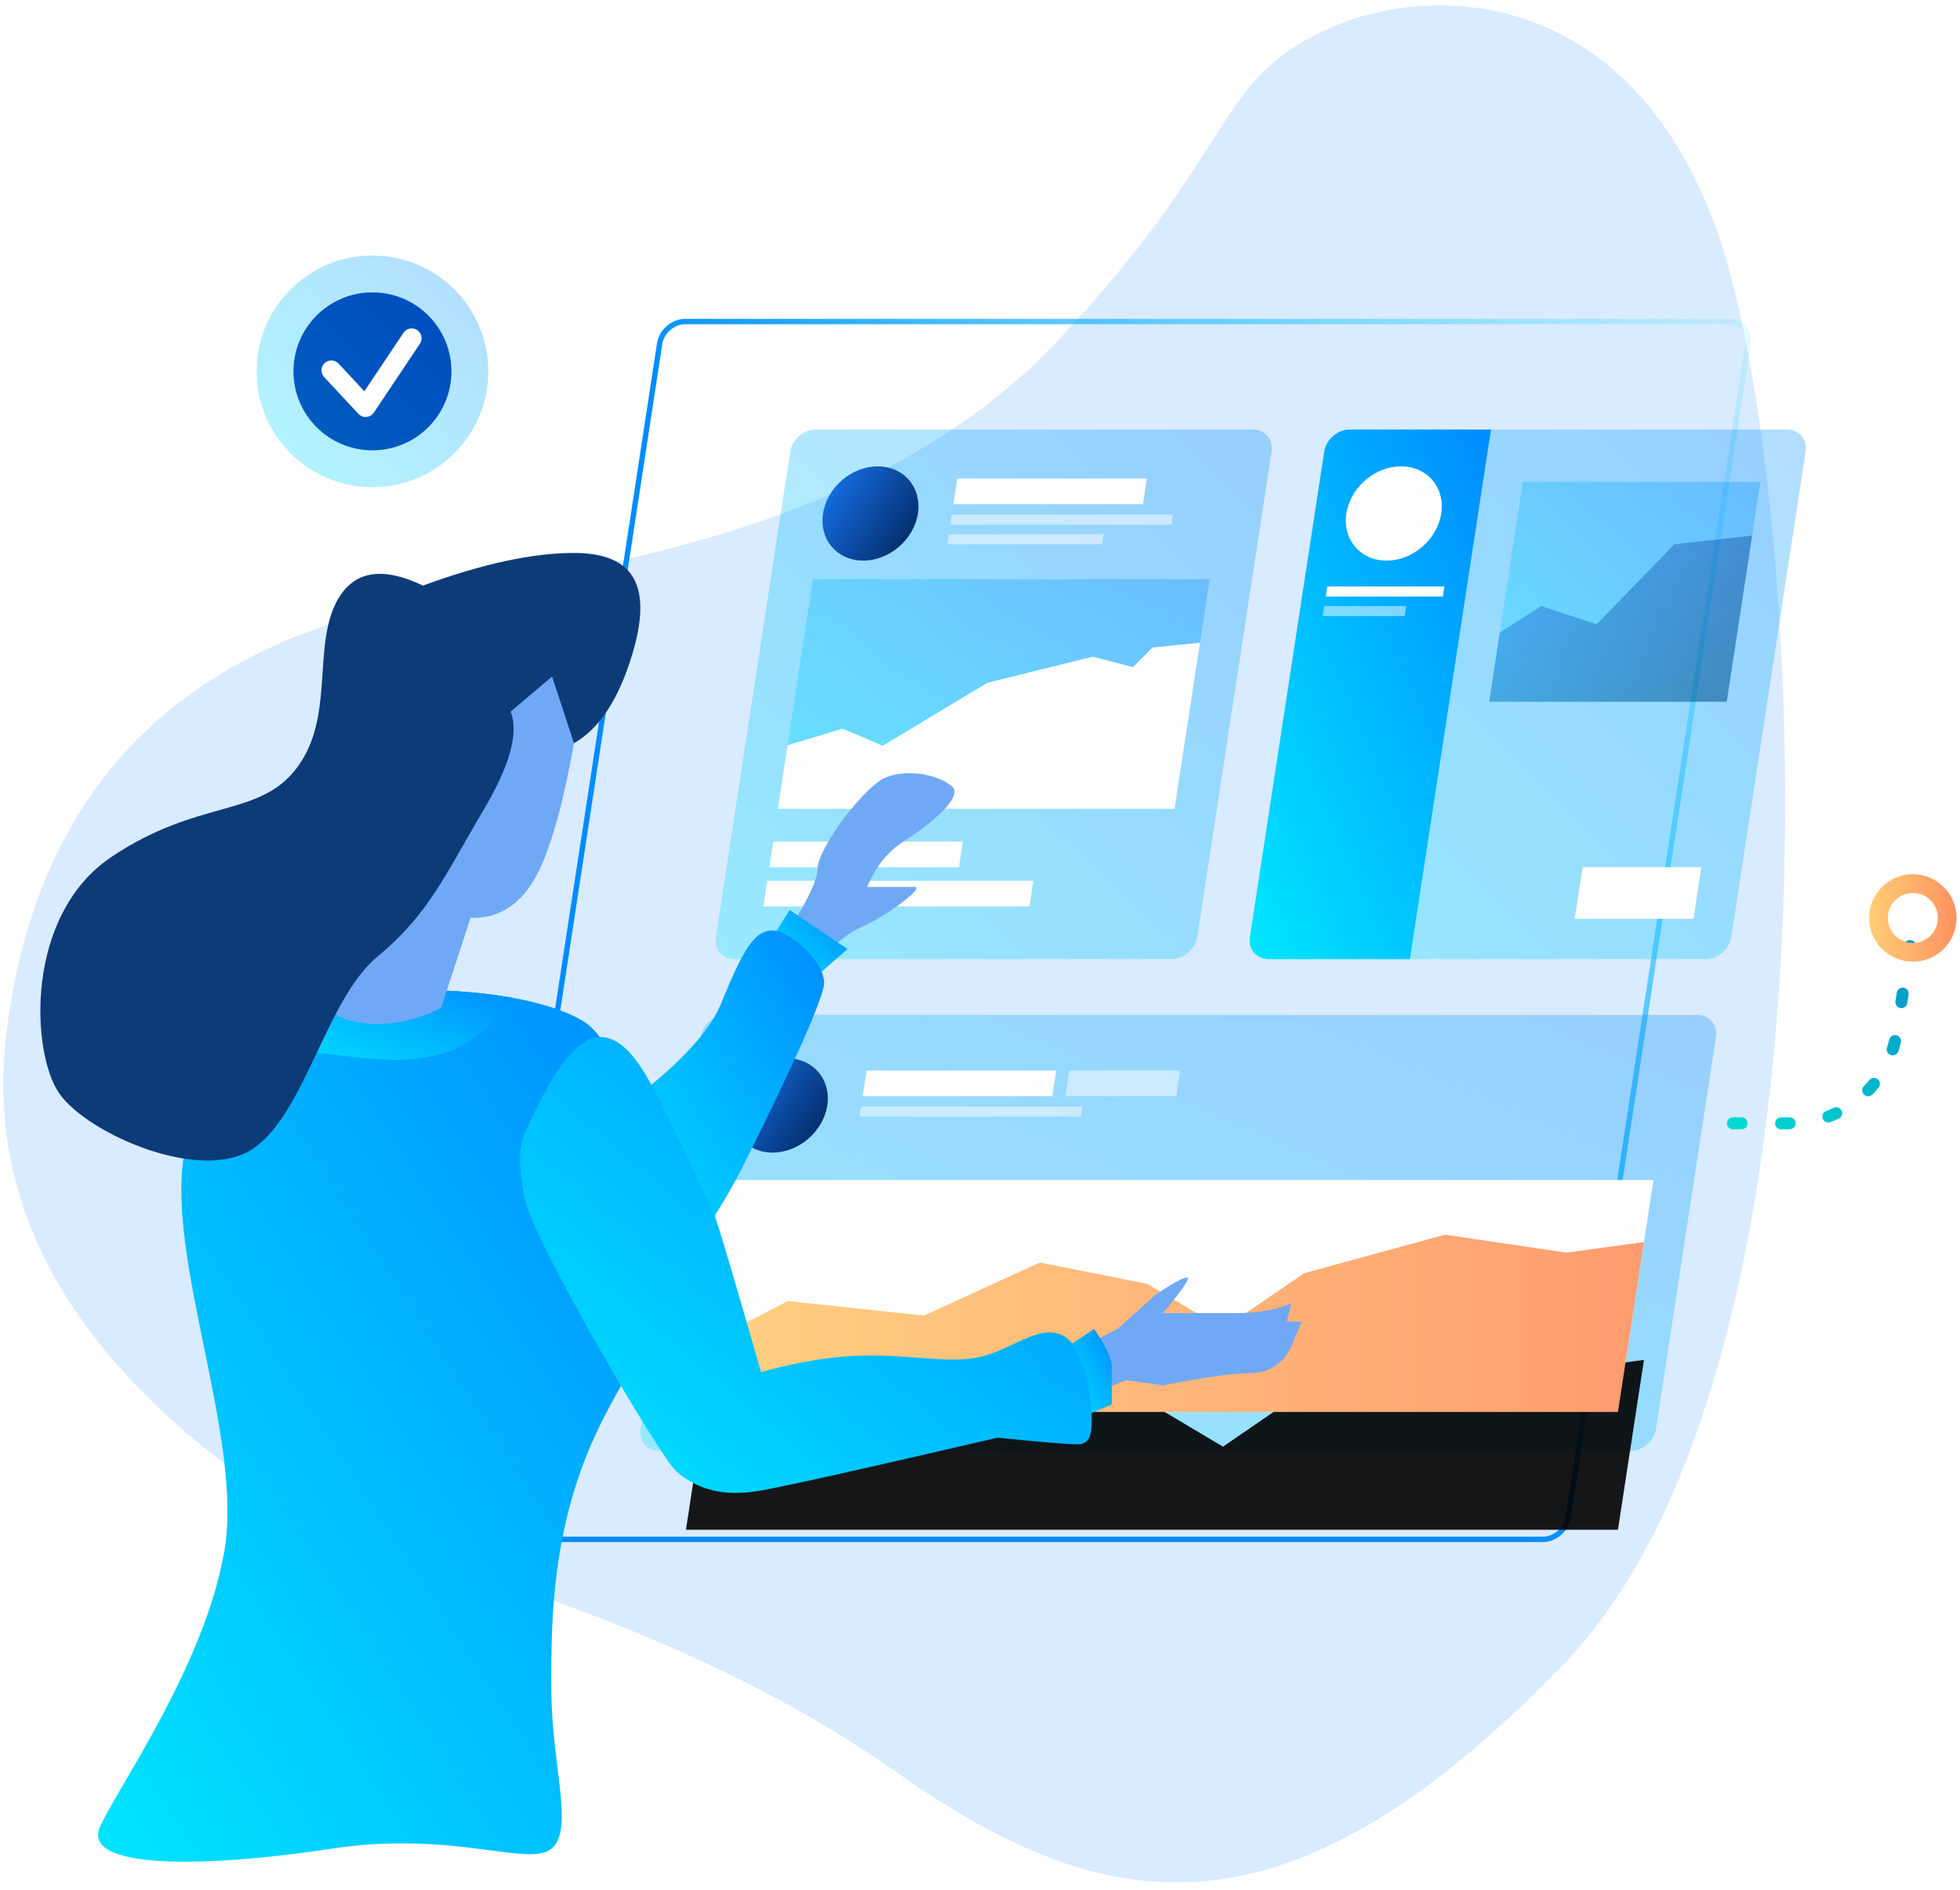 <svg height="353" viewBox="0 0 366 353" width="366" xmlns="http://www.w3.org/2000/svg" xmlns:xlink="http://www.w3.org/1999/xlink"><defs><linearGradient id="a" x1="113.273%" x2="48.431%" y1="5.987%" y2="52.53%"><stop offset="0" stop-color="#00e5ff" stop-opacity="0"/><stop offset="1" stop-color="#008cff"/></linearGradient><linearGradient id="b" x1="0%" x2="100%" y1="95.854%" y2="0%"><stop offset="0" stop-color="#00e5ff"/><stop offset="1" stop-color="#008cff"/></linearGradient><linearGradient id="c" x1="2.965%" x2="110.642%" y1="19.776%" y2="83.617%"><stop offset="0" stop-color="#1672eb"/><stop offset="1" stop-color="#001f51"/></linearGradient><linearGradient id="d" x1="0%" x2="154.759%" y1="50%" y2="50%"><stop offset="0" stop-color="#ffcd76"/><stop offset="1" stop-color="#ff7154"/></linearGradient><path id="e" d="m291.952 233.44-22.657-3.354-26.322 7.195-15.139 10.392-14.109-8.394-20.082-3.997-21.663 9.913-25.401-2.718-17.225 8.947-1.802 11.769h174.037l4.857-31.726z"/><filter id="f" height="402%" width="155.9%" x="-27.9%" y="-84.6%"><feOffset dx="0" dy="22" in="SourceAlpha" result="shadowOffsetOuter1"/><feGaussianBlur in="shadowOffsetOuter1" result="shadowBlurOuter1" stdDeviation="13"/><feColorMatrix in="shadowBlurOuter1" type="matrix" values="0 0 0 0 0.047   0 0 0 0 0.231   0 0 0 0 0.471  0 0 0 0.128 0"/></filter><linearGradient id="g" x1="185.806%" x2="-32.213%" y1="-56.083%" y2="100%"><stop offset="0" stop-color="#065cbd"/><stop offset="1" stop-color="#00f0d7"/></linearGradient></defs><g fill="none" fill-rule="evenodd" transform="translate(.539 .501)"><path d="m59.999 285.455c-43.847-26.479-63.633-57.439-59.359-92.879 6.411-53.161 40.684-73.218 74.592-80.307 33.908-7.09 87.637-12.828 121.759-49.144 34.122-36.316 28.867-48.203 50.077-58.068 21.209-9.864 61.484-7.507 75.682 46.278 14.198 53.785 20.629 205.423-31.502 259.179-52.132 53.757-85.614 47.268-124.808 19.671-26.129-18.398-61.609-33.308-106.441-44.729z" fill="#d9ebff"/><path d="m287.539 286.989h-194.942c-2.289 0-3.864-1.844-3.515-4.12l33.56-219.2c.348-2.275 2.487-4.12 4.776-4.12h194.942c2.289 0 3.863 1.844 3.514 4.12l-33.56 219.2c-.348 2.275-2.487 4.12-4.776 4.12" stroke="url(#a)"/><path d="m218.254 178.612h-81.595c-2.29 0-3.864-1.844-3.515-4.12l13.88-90.658c.348-2.275 2.487-4.12 4.776-4.12h81.596c2.289 0 3.863 1.844 3.514 4.12l-13.88 90.658c-.348 2.275-2.487 4.12-4.776 4.12" fill="url(#b)" opacity=".3"/><path d="m317.974 178.612h-81.596c-2.289 0-3.863-1.844-3.514-4.12l13.88-90.658c.348-2.275 2.487-4.12 4.776-4.12h81.596c2.289 0 3.863 1.844 3.514 4.12l-13.88 90.658c-.348 2.275-2.487 4.12-4.776 4.12" fill="url(#b)" opacity=".3"/><path d="m277.879 79.714h-26.358c-2.289 0-4.428 1.844-4.776 4.12l-13.88 90.658c-.348 2.275 1.226 4.12 3.515 4.12h26.358z" fill="url(#b)"/><path d="m303.905 270.503h-181.316c-2.289 0-3.863-1.844-3.514-4.12l11.21-73.217c.348-2.275 2.487-4.12 4.776-4.12h181.316c2.289 0 3.863 1.844 3.514 4.12l-11.21 73.217c-.348 2.275-2.487 4.12-4.776 4.12" fill="url(#b)" opacity=".3"/><path d="m218.799 150.554h-74.094l6.564-42.873h74.094z" fill="url(#b)" opacity=".3"/><g fill="#fefefe"><path d="m212.883 93.662h-35.403l.733-4.785h35.403z"/><path d="m178.532 161.46h-35.403l.733-4.785h35.403z"/><path d="m191.695 168.79h-49.688l.733-4.785h49.688z"/><path d="m218.204 97.48h-41.309l.289-1.885h41.309z" opacity=".5"/><path d="m201.277 208.034h-41.309l.289-1.885h41.309z" opacity=".5"/><path d="m205.232 101.145h-28.898l.289-1.885h28.898z" opacity=".5"/><path d="m268.892 110.907h-21.867l.289-1.885h21.867z"/><path d="m261.761 114.571h-15.297l.289-1.885h15.297z" opacity=".5"/><path d="m214.691 120.424-3.684 3.669-7.484-1.957-19.72 4.892-19.499 11.742-7.508-3.18-10.274 3.088-1.818 11.876h74.094l4.752-31.037z"/></g><path d="m170.864 95.397c-.744 4.861-5.313 8.802-10.205 8.802-4.892 0-8.254-3.941-7.51-8.802.744-4.861 5.313-8.802 10.205-8.802s8.254 3.941 7.509 8.802" fill="url(#c)" fill-rule="nonzero"/><path d="m195.957 204.216h-35.403l.733-4.785h35.403z" fill="#fefefe"/><path d="m219.094 204.216h-20.693l.733-4.785h20.693z" fill="#fefefe" opacity=".5"/><path d="m153.938 205.951c-.744 4.861-5.313 8.802-10.205 8.802-4.892 0-8.254-3.941-7.51-8.802.744-4.861 5.313-8.802 10.205-8.802s8.254 3.941 7.509 8.802" fill="url(#c)" fill-rule="nonzero"/><path d="m268.59 95.397c-.744 4.861-5.313 8.802-10.205 8.802-4.892 0-8.254-3.941-7.51-8.802.744-4.861 5.313-8.802 10.205-8.802s8.254 3.941 7.509 8.802" fill="#fefefe"/><path d="m321.898 130.552h-44.359l6.288-41.065h44.358z" fill="url(#b)" opacity=".3"/><path d="m315.692 171.086h-22.179l1.474-9.626h22.179z" fill="#fefefe"/><path d="m312.125 101.145-14.52 14.957-10.335-3.415-7.75 4.932-1.98 12.934h44.358l4.75-31.025z" fill="url(#c)" fill-rule="nonzero" opacity=".4"/><path d="m301.59 263.193h-174.037l6.634-43.327h174.037z" fill="#fefefe"/><path d="m134.187 219.867h174.037" fill="#bfbfc0"/><g fill-rule="nonzero" opacity=".905"><use fill="#000" filter="url(#f)" xlink:href="#e"/><use fill="url(#d)" xlink:href="#e"/></g><g transform="translate(6.687 102.642)"><path d="m145.475 76.676c2.788-3.306 5.639-5.602 8.551-6.888 4.369-1.929 11.573-7.293 9.533-7.293-1.36 0-4.314 0-8.864 0 1.652-3.834 3.899-6.65 6.742-8.449 4.265-2.698 11.446-8.231 9.122-10.313-2.324-2.082-8.099-3.404-12.316-1.702-4.217 1.702-12.769 13.402-12.769 16.933 0 2.354-2.42 7.182-7.261 14.485z" fill="#6fa9f6"/><g fill="url(#b)"><path d="m140.236 66.812 10.792 7.272-7.64 6.74-7.597-7.006z"/><path d="m105.462 106.175c12.114-8.423 19.442-15.739 21.981-21.946 3.81-9.311 6.01-13.592 9.52-13.592s9.707 5.927 9.707 9.76c0 3.833-12.178 28.339-14.954 33.833s-9.151 17.434-16.13 19.939c-4.653 1.67-8.027-7.661-10.124-27.994z"/><path d="m119.289 143.536c-2.471-.818-7 5.09-13.586 17.724-9.88 18.95-10.065 37.54-9.973 51.477s4.327 25.888 0 29.392c-4.327 3.505-18.319-3.505-41.185 0-22.866 3.505-47.006 4.06-43.023-4.283 3.983-8.343 19.365-30.059 23.113-51.132 3.748-21.073-11.1-54.996-7.402-74.761 3.698-19.766 2.2-24.807 21.458-28.312s42.811-2.146 52.956 3.899c6.764 4.03 12.644 22.695 17.642 55.997z"/><path d="m41.414 85.342c2.026-.63 4.424-1.182 7.277-1.702 13.124-2.388 28.242-2.518 39.752-.445-3.591 5.156-7.628 8.523-12.111 10.103-9.494 3.345-19.967 0-28.403 0-4.09 0-6.262-2.652-6.515-7.955z"/></g><path d="m101.709 24.333c-2.139 15.57-4.697 26.834-7.674 33.795-2.977 6.96-7.439 10.339-13.383 10.137l-5.498 16.774c-3.806 2.024-7.748 3.037-11.826 3.037s-7.416-1.012-10.013-3.037l10.013-32.874 22.903-34.251h15.479z" fill="#6fa9f6"/><path d="m99.956 35.658c4.72-2.691 8.338-8.193 10.856-16.507 3.777-12.471.744-19.026-10.856-19.026-7.734 0-17.132 2.031-28.195 6.092-7.772-3.718-13.157-2.701-16.154 3.049-4.495 8.626-.319 21.587-7.392 30.98-7.073 9.393-18.257 5.679-34.587 16.614-16.33 10.935-15.053 36.666-9.771 44.225 5.282 7.559 26.811 17.015 36.433 10.115 9.623-6.9 13.401-27.756 23.012-35.723 9.611-7.966 12.616-15.277 19.877-27.548 4.841-8.181 6.491-14.244 4.949-18.188l7.739-6.528z" fill="#0c3b78"/><path d="m201.465 145.021 7.235-6.49c3.163-2.071 5.084-3.106 5.763-3.106.679 0-.825 2.22-4.513 6.661h13.7c4.169 0 7.599-.621 10.29-1.863l-.879 3.473h2.792c-.689 1.642-1.326 3.155-1.912 4.538-.879 2.075-3.179 5.078-7.799 5.078-3.08 0-8.477.757-16.191 2.272l-6.878-.975-6.896 2.819-3.438-7.916z" fill="#6fa9f6"/><path d="m197.088 145.051c2.198 3.209 3.298 5.549 3.298 7.018v7.102l-5.189 2.129-3.59-12.598z" fill="url(#b)"/><path d="m90.71 108.606c4.817-10.947 9.116-16.912 12.895-17.897 5.669-1.476 9.796 6.938 11.34 9.741 1.544 2.802 10.345 20.876 11.514 24.124.779 2.166 3.589 11.675 8.429 28.527 7.302-2.058 14.109-3.088 20.421-3.088 9.468 0 15.715 1.705 21.476 0s10.238-5.815 14.435-3.76c4.198 2.055 5.405 12.437 5.405 14.867s.219 5.477-2.593 5.477c-1.875 0-6.875-.415-15-1.245-23.81 5.553-38.525 8.842-44.145 9.868-8.429 1.539-12.935-1.145-15.807-3.555-2.872-2.41-26.734-42.96-28.371-51.121-1.091-5.441-1.091-9.42 0-11.938z" fill="url(#b)"/></g><circle cx="69.01" cy="68.852" fill="#0029a3" r="14.751"/><circle cx="69.01" cy="68.852" fill="url(#b)" opacity=".3" r="21.633"/><path d="m74.806 61.65c.566-.846 1.711-1.073 2.558-.507.846.566 1.073 1.711.507 2.558l-8.601 12.855c-.661.988-2.071 1.102-2.882.231l-6.399-6.869c-.694-.745-.653-1.912.092-2.606.745-.694 1.912-.653 2.606.092l4.812 5.166z" fill="#fefefe" fill-rule="nonzero"/><path d="m356.118 176.185-2.474 16.132c-1.497 9.761-9.894 16.968-19.769 16.968h-16.274" stroke="url(#g)" stroke-dasharray="1.609 7.374" stroke-linecap="round" stroke-width="2.234"/><path d="m356.656 175.599c2.576 0 4.665-2.09 4.665-4.668s-2.089-4.668-4.665-4.668c-2.576 0-4.665 2.09-4.665 4.668s2.089 4.668 4.665 4.668zm0 3.499c-4.509 0-8.164-3.656-8.164-8.167 0-4.51 3.655-8.167 8.164-8.167s8.164 3.656 8.164 8.167c0 4.51-3.655 8.167-8.164 8.167z" fill="url(#d)" fill-rule="nonzero"/></g></svg>